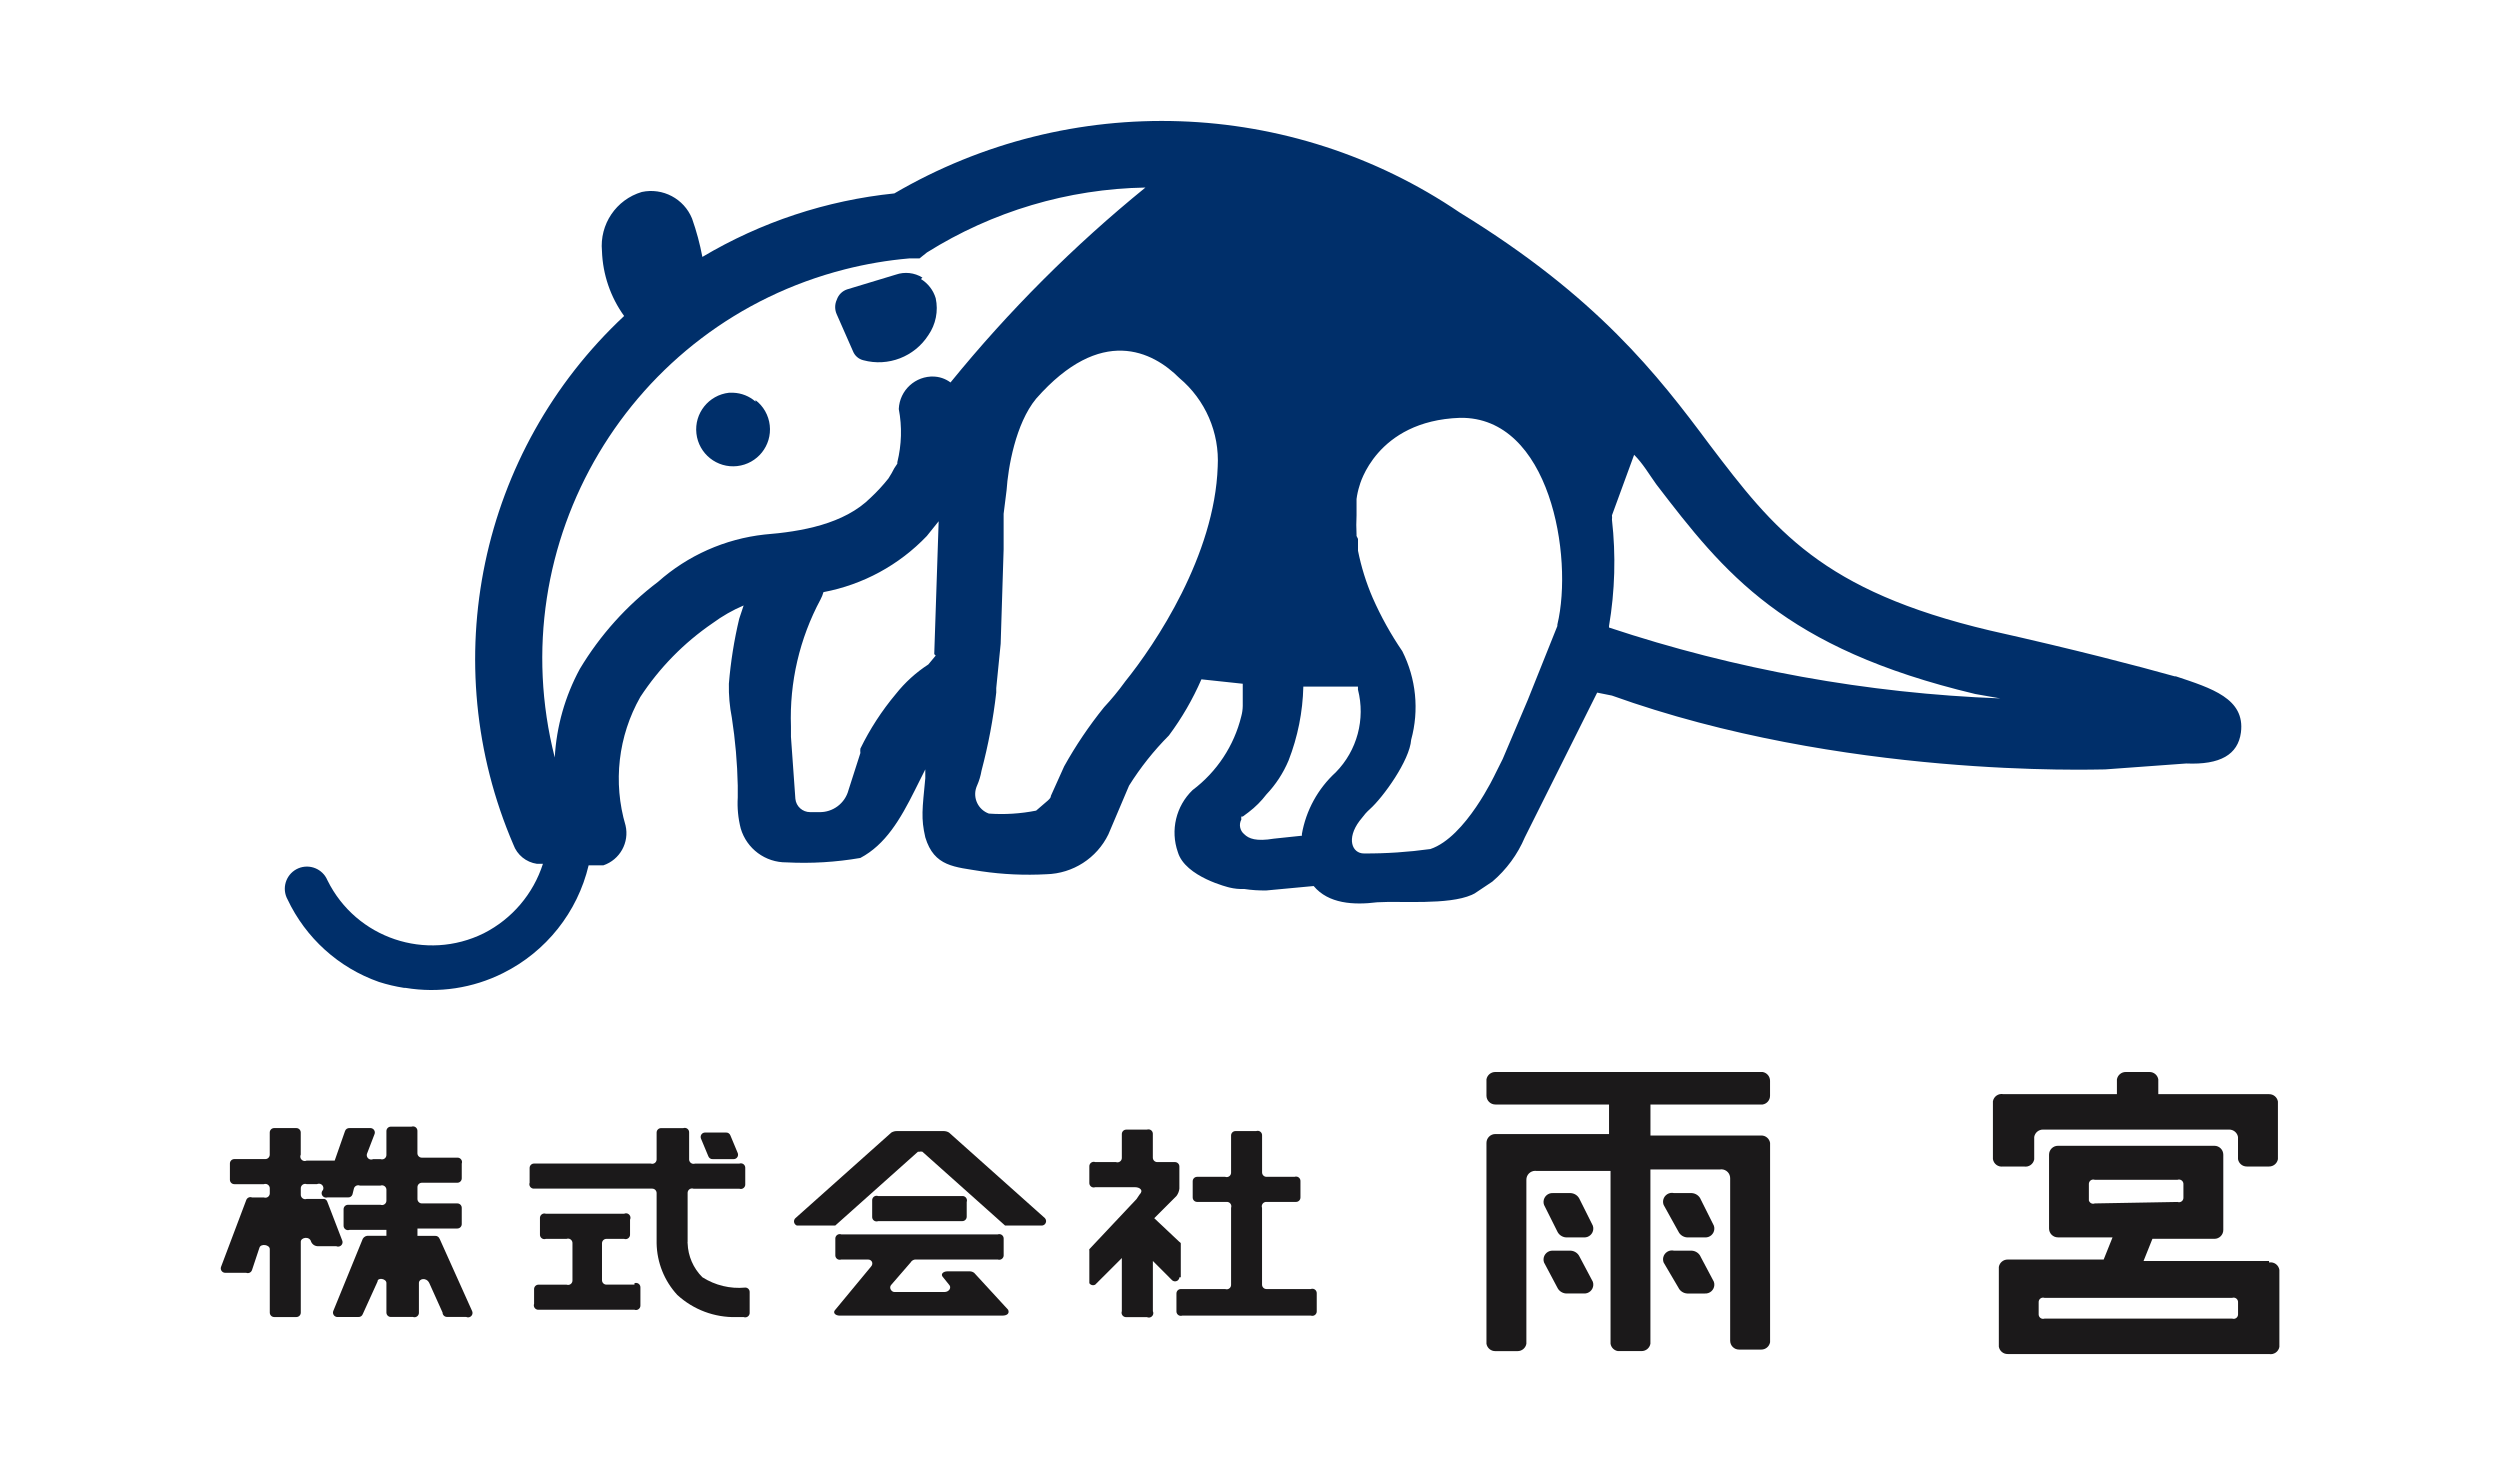 <?xml version="1.0" encoding="UTF-8"?><svg id="a" xmlns="http://www.w3.org/2000/svg" viewBox="0 0 600 350"><path d="M221.38,66.62c-1.91-1.19-4.25-1.45-6.38-.71l-11.69,3.54c-1.17.39-2.09,1.31-2.48,2.48-.52,1.12-.52,2.42,0,3.54l3.9,8.86c.43,1.07,1.36,1.86,2.48,2.13,5.95,1.6,12.26-.84,15.59-6.02,1.79-2.58,2.43-5.79,1.77-8.86-.57-1.92-1.84-3.56-3.54-4.61" style="fill:#002f6a; stroke-width:0px;"/><path d="M181.33,96.39c-1.47-1.3-3.35-2.05-5.32-2.13-.35-.02-.71-.02-1.06,0-4.86.55-8.36,4.93-7.81,9.79.55,4.86,4.93,8.36,9.79,7.81s8.36-4.93,7.81-9.79c-.27-2.39-1.5-4.58-3.42-6.04" style="fill:#002f6a; stroke-width:0px;"/><path d="M521.89,162.31c-8.86-2.48-23.74-6.38-44.3-10.99-40.4-9.57-51.74-24.1-67.33-44.65-12.4-16.66-26.93-35.44-59.89-55.64-40.57-27.57-93.38-29.37-135.73-4.61-16.28,1.67-32,6.87-46.07,15.24-.59-3.13-1.42-6.21-2.48-9.21-1.94-4.76-7.02-7.45-12.05-6.38-6.17,1.83-10.17,7.77-9.57,14.18.19,5.61,2.04,11.04,5.32,15.59-34.73,32.45-45.36,83.21-26.58,126.87.89,2.47,3.07,4.24,5.67,4.61h1.42c-2.31,7.22-7.41,13.22-14.18,16.66-13.85,6.86-30.65,1.2-37.51-12.66-.02-.03-.03-.07-.05-.1-1.15-2.7-4.27-3.96-6.97-2.82-2.7,1.15-3.96,4.27-2.82,6.97.07.15.14.3.22.45,4.37,9.29,12.28,16.45,21.97,19.85,1.97.63,3.98,1.1,6.02,1.42h.35c7.97,1.32,16.16.08,23.39-3.54,10.35-5.15,17.88-14.63,20.55-25.87h3.54c3.97-1.35,6.27-5.49,5.32-9.57-3.05-10.33-1.77-21.46,3.54-30.83,4.57-6.99,10.47-13.01,17.36-17.72,2.31-1.7,4.8-3.13,7.44-4.25l-1.06,3.19c-1.22,5.13-2.05,10.34-2.48,15.59-.06,2.73.18,5.47.71,8.15.83,5.4,1.31,10.84,1.42,16.3v2.84c-.15,2.5.09,5.01.71,7.44,1.43,4.87,5.91,8.2,10.99,8.15,5.93.31,11.87-.05,17.72-1.06,6.02-3.19,9.57-9.21,13.11-16.3l2.48-4.96v2.13c-.71,7.44-1.06,9.57,0,14.18,2.13,7.09,7.09,7.09,13.47,8.15,5.16.76,10.38.99,15.59.71,6.36-.16,12.1-3.85,14.88-9.57l4.96-11.69c2.73-4.36,5.94-8.4,9.57-12.05,3.11-4.18,5.72-8.69,7.8-13.47l9.92,1.06v5.32c-.01.84-.13,1.67-.35,2.48-1.73,7.08-5.87,13.34-11.69,17.72-3.99,3.84-5.37,9.66-3.54,14.88,1.77,6.02,12.4,8.51,12.4,8.51,1.16.28,2.35.4,3.54.35,1.76.27,3.54.38,5.32.35l11.34-1.06c3.54,4.25,9.57,4.61,15.24,3.9,5.67-.35,17.01.71,22.68-1.77.23-.14.46-.25.71-.35l4.25-2.84c3.39-2.89,6.06-6.53,7.8-10.63l17.36-34.73,3.54.71c55.28,19.85,115.53,17.72,118.36,17.72l19.49-1.42c8.15.35,12.4-2.13,13.11-7.44,1.06-8.15-7.09-10.63-15.59-13.47M224.57,157.34l-1.77,2.13c-2.97,1.92-5.6,4.32-7.8,7.09-3.36,4.01-6.22,8.41-8.51,13.11-.04.35-.04.71,0,1.06l-2.84,8.86c-.83,3.21-3.77,5.42-7.09,5.32h-2.13c-1.83,0-3.36-1.37-3.54-3.19l-1.06-14.88v-2.48c-.38-10.61,2.07-21.13,7.09-30.48.3-.56.54-1.16.71-1.77,9.47-1.78,18.15-6.49,24.81-13.47l2.84-3.54-1.06,31.89M224.21,90.37c-4.5-.2-8.3,3.28-8.5,7.78,0,0,0,.01,0,.02.81,4.23.68,8.58-.35,12.76v.35l-.71,1.06c-.43.85-.9,1.68-1.42,2.48-1.3,1.64-2.72,3.18-4.25,4.61-6.38,6.38-16.66,8.15-25.52,8.86-9.47,1.05-18.39,5.01-25.52,11.34-7.54,5.7-13.92,12.8-18.78,20.91-3.55,6.56-5.61,13.82-6.02,21.26-13.12-51.59,18.07-104.05,69.67-117.17,5.05-1.28,10.19-2.16,15.39-2.61h2.48l1.77-1.42c15.74-9.87,33.87-15.27,52.45-15.59-17.16,13.95-32.83,29.62-46.78,46.78-1.23-.92-2.72-1.42-4.25-1.42M269.93,163.72c-1.53,2.11-3.19,4.12-4.96,6.02-3.59,4.45-6.79,9.19-9.57,14.18l-3.19,7.09c0,.71-.71,1.06-3.54,3.54-3.73.74-7.55.98-11.34.71-2.58-.93-3.92-3.77-2.99-6.35.05-.13.1-.26.16-.39.5-1.13.85-2.32,1.06-3.54,1.63-6.17,2.82-12.44,3.54-18.78.02-.35.02-.71,0-1.06l1.06-10.63.71-22.68v-8.51l.71-5.67c.35-5.32,2.13-15.95,7.09-21.97,15.59-17.72,28-11.34,34.37-4.96,6.25,5.24,9.67,13.12,9.21,21.26-.71,21.26-14.88,42.53-22.33,51.74M312.45,200.22c.03.12.03.24,0,.35l-6.73.71c-4.25.71-6.02,0-7.09-1.06-1.06-.86-1.35-2.35-.71-3.54-.03-.24-.03-.47,0-.71h.35l1.42-1.06c1.6-1.22,3.03-2.65,4.25-4.25,2.25-2.37,4.05-5.13,5.32-8.15,2.2-5.65,3.4-11.65,3.54-17.72h13.11v.71c1.82,7.09-.19,14.62-5.32,19.85-4.29,3.92-7.16,9.16-8.15,14.88M373.76,150.26l-7.09,17.72-6.02,14.18-1.77,3.54s-7.09,15.24-15.59,18.07c-5.28.73-10.61,1.09-15.95,1.06-2.84,0-4.25-3.54-1.06-7.8l1.42-1.77c.33-.37.69-.73,1.06-1.06,3.19-2.84,9.57-11.69,9.92-16.66,1.95-7.11,1.19-14.68-2.13-21.26-2.75-4.03-5.12-8.3-7.09-12.76-1.58-3.65-2.76-7.45-3.54-11.34v-2.84l-.35-.71v-.35c-.08-1.53-.08-3.07,0-4.61v-3.9c.14-1.08.37-2.15.71-3.19,0,0,3.9-15.59,24.1-16.3,21.62-.35,27.29,33.31,23.39,49.61M386.16,150.26c1.43-8.43,1.67-17.02.71-25.52.04-.35.04-.71,0-1.06l5.32-14.53c2.13,2.13,3.54,4.61,5.32,7.09,16.3,21.26,30.48,39.34,76.55,50.32l6.02,1.06c-31.95-1.21-63.57-6.93-93.91-17.01" style="fill:#002f6a; stroke-width:0px;"/><path d="M423.02,257.28h-64.14c-1.05-.01-1.95.74-2.13,1.77v3.9c0,1.17.95,2.13,2.13,2.13h27.29v7.09h-27.29c-1.17,0-2.13.95-2.13,2.13v48.2c.17,1.03,1.08,1.79,2.13,1.77h5.32c1.05.01,1.95-.74,2.13-1.77v-39.34c-.02-1.17.92-2.14,2.1-2.16.13,0,.26,0,.38.03h17.72v41.46c.14.91.86,1.63,1.77,1.77h5.67c1.05.01,1.95-.74,2.13-1.77v-41.82h16.66c1.16-.2,2.26.58,2.45,1.74.02.13.03.26.03.38v38.98c0,1.17.95,2.13,2.13,2.13h5.32c1.05.01,1.95-.74,2.13-1.77v-47.84c-.17-1.03-1.08-1.79-2.13-1.77h-26.58v-7.44h26.93c1.03-.17,1.79-1.08,1.77-2.13v-3.54c.01-1.05-.74-1.95-1.77-2.13" style="fill:#1b191a; stroke-width:0px;"/><path d="M379.08,287.76c-.39-.83-1.21-1.37-2.13-1.42h-4.25c-1.17-.07-2.18.83-2.25,2-.02.28.02.57.12.84l3.19,6.38c.39.83,1.21,1.37,2.13,1.42h4.25c1.17.07,2.18-.83,2.25-2,.02-.28-.02-.57-.12-.84l-3.19-6.38Z" style="fill:#1b191a; stroke-width:0px;"/><path d="M408.14,287.76c-.39-.83-1.21-1.37-2.13-1.42h-4.25c-1.14-.27-2.29.43-2.57,1.57-.1.42-.07.86.08,1.27l3.54,6.38c.39.83,1.21,1.37,2.13,1.42h4.25c1.17.07,2.18-.83,2.25-2,.02-.28-.02-.57-.12-.84l-3.19-6.38Z" style="fill:#1b191a; stroke-width:0px;"/><path d="M379.08,301.58c-.39-.83-1.21-1.37-2.13-1.42h-4.25c-1.17-.07-2.18.83-2.25,2-.02.28.02.57.12.84l3.19,6.02c.39.83,1.21,1.37,2.13,1.42h4.25c1.17.07,2.18-.83,2.25-2,.02-.28-.02-.57-.12-.84l-3.19-6.02Z" style="fill:#1b191a; stroke-width:0px;"/><path d="M408.14,301.58c-.39-.83-1.21-1.37-2.13-1.42h-4.25c-1.14-.27-2.29.43-2.57,1.57-.1.42-.07.86.08,1.27l3.54,6.02c.39.83,1.21,1.37,2.13,1.42h4.25c1.17.07,2.18-.83,2.25-2,.02-.28-.02-.57-.12-.84l-3.19-6.02Z" style="fill:#1b191a; stroke-width:0px;"/><path d="M314.58,309.37h-10.63c-.59,0-1.06-.48-1.06-1.06h0v-18.43c-.2-.55.09-1.16.65-1.36.13-.05.28-.07.42-.06h7.09c.59,0,1.06-.48,1.06-1.06h0v-3.9c.03-.59-.41-1.09-1-1.12-.14,0-.28.01-.42.06h-6.73c-.59,0-1.06-.48-1.06-1.06h0v-8.86c.03-.59-.41-1.09-1-1.12-.14,0-.28.01-.42.06h-4.96c-.59,0-1.06.48-1.06,1.06h0v8.86c.03.59-.41,1.09-1,1.12-.14,0-.28-.01-.42-.06h-6.73c-.59,0-1.06.48-1.06,1.06h0v3.9c0,.59.48,1.06,1.06,1.06h7.09c.59-.03,1.09.41,1.12,1,0,.14-.01.28-.06.42v18.43c.03.59-.41,1.09-1,1.12-.14,0-.28-.01-.42-.06h-10.63c-.59,0-1.06.48-1.06,1.06h0v4.25c-.03.59.41,1.09,1,1.12.14,0,.28-.01.42-.06h30.83c.55.2,1.16-.09,1.36-.65.05-.13.07-.28.06-.42v-4.25c.03-.59-.41-1.09-1-1.12-.14,0-.28.01-.42.06" style="fill:#1b191a; stroke-width:0px;"/><path d="M283.39,306.54v-8.15c-.07-.16-.2-.28-.35-.35l-6.02-5.67,5.32-5.32c.39-.51.64-1.13.71-1.77v-5.32c0-.59-.48-1.06-1.06-1.06h-4.25c-.59,0-1.06-.48-1.06-1.06h0v-5.67c.03-.59-.41-1.09-1-1.12-.14,0-.28.01-.42.06h-4.96c-.59,0-1.06.48-1.06,1.06h0v5.67c.03.59-.41,1.09-1,1.12-.14,0-.28-.01-.42-.06h-4.96c-.55-.2-1.16.09-1.36.65-.05.13-.07.28-.06.42v3.9c-.03.59.41,1.09,1,1.12.14,0,.28-.01.42-.06h9.57c1.06,0,2.13.71,1.06,1.77l-.71,1.06-11.34,12.05c-.03.12-.03.24,0,.35v7.8c.3.48.93.63,1.42.35l6.38-6.38v12.76c-.2.55.09,1.16.65,1.36.13.05.28.07.42.06h4.96c.53.25,1.16.03,1.42-.5.14-.29.14-.63,0-.92v-12.05l4.61,4.61c.44.39,1.11.36,1.5-.08.16-.17.25-.4.27-.63" style="fill:#1b191a; stroke-width:0px;"/><path d="M544.57,302.64h-30.12l2.13-5.32h14.88c1.17,0,2.13-.95,2.13-2.13h0v-18.07c0-1.17-.95-2.13-2.13-2.13h-37.56c-1.17,0-2.13.95-2.13,2.13v17.72c0,1.17.95,2.13,2.13,2.13h13.11l-2.13,5.32h-23.03c-1.05-.01-1.95.74-2.13,1.77v19.14c.17,1.03,1.08,1.79,2.13,1.77h62.73c1.16.21,2.26-.56,2.47-1.71,0-.02,0-.04,0-.06v-18.43c-.18-1.16-1.26-1.96-2.42-1.78-.02,0-.04,0-.06,0M502.75,288.82c-.55.22-1.16-.05-1.38-.6-.01-.04-.03-.07-.04-.11v-3.9c-.03-.59.41-1.09,1-1.12.14,0,.28.01.42.06h19.85c.55-.2,1.16.09,1.36.65.05.13.07.28.06.42v3.19c.03.59-.41,1.09-1,1.12-.14,0-.28-.01-.42-.06l-19.85.35ZM537.13,315.4c.03.59-.41,1.09-1,1.12-.14,0-.28-.01-.42-.06h-45.01c-.55.2-1.16-.09-1.36-.65-.05-.13-.07-.28-.06-.42v-2.84c-.03-.59.41-1.09,1-1.12.14,0,.28.01.42.06h45.01c.55-.2,1.16.09,1.36.65.05.13.07.28.06.42v2.84Z" style="fill:#1b191a; stroke-width:0px;"/><path d="M544.57,262.59h-26.58v-3.54c-.17-1.03-1.08-1.79-2.13-1.77h-5.67c-1.05-.01-1.95.74-2.13,1.77v3.54h-27.29c-1.16-.21-2.26.56-2.47,1.71,0,.02,0,.04,0,.06v13.82c.18,1.16,1.26,1.96,2.42,1.78.02,0,.04,0,.06,0h4.96c1.16.21,2.26-.56,2.47-1.71,0-.02,0-.04,0-.06v-5.32c.17-1.03,1.08-1.79,2.13-1.77h44.65c1.05-.01,1.95.74,2.13,1.77v5.32c.17,1.03,1.08,1.79,2.13,1.77h5.32c1.05.01,1.95-.74,2.13-1.77v-13.82c-.17-1.03-1.08-1.79-2.13-1.77" style="fill:#1b191a; stroke-width:0px;"/><path d="M169.99,277.48c.16.45.59.74,1.06.71h4.96c.59.03,1.09-.41,1.12-1,0-.14-.01-.28-.06-.42l-1.77-4.25c-.16-.45-.59-.74-1.06-.71h-4.96c-.59-.03-1.09.41-1.12,1,0,.14.01.28.06.42l1.77,4.25Z" style="fill:#1b191a; stroke-width:0px;"/><path d="M105.5,297.32c-.16-.45-.59-.74-1.06-.71h-4.25v-1.77h9.57c.59,0,1.06-.48,1.06-1.06h0v-3.9c0-.59-.48-1.06-1.06-1.06h-8.51c-.59,0-1.06-.48-1.06-1.06h0v-2.84c0-.59.48-1.06,1.06-1.06h8.51c.59,0,1.06-.48,1.06-1.06h0v-3.54c.2-.55-.09-1.16-.65-1.36-.13-.05-.28-.07-.42-.06h-8.51c-.59,0-1.06-.48-1.06-1.06h0v-5.32c.03-.59-.41-1.09-1-1.12-.14,0-.28.01-.42.06h-4.96c-.59,0-1.06.48-1.06,1.06h0v5.67c.03.59-.41,1.09-1,1.12-.14,0-.28-.01-.42-.06h-1.77c-.53.25-1.16.03-1.42-.5-.14-.29-.14-.63,0-.92l1.77-4.61c.2-.55-.09-1.16-.65-1.36-.13-.05-.28-.07-.42-.06h-4.96c-.47-.03-.91.26-1.06.71l-2.48,7.09c-.12-.01-.24-.01-.35,0h-6.38c-.53.25-1.16.03-1.42-.5-.14-.29-.14-.63,0-.92v-5.32c0-.59-.48-1.06-1.06-1.06h-5.32c-.59,0-1.06.48-1.06,1.06h0v5.32c0,.59-.48,1.06-1.06,1.06h-7.44c-.59,0-1.06.48-1.06,1.06h0v3.9c0,.59.48,1.06,1.06,1.06h7.09c.55-.2,1.16.09,1.36.65.05.13.07.28.06.42v1.06c.03.59-.41,1.09-1,1.12-.14,0-.28-.01-.42-.06h-2.84c-.55-.22-1.16.05-1.38.6-.01.04-.03.07-.04.11l-6.02,15.95c-.2.55.09,1.16.65,1.36.13.05.28.07.42.06h4.96c.55.22,1.16-.05,1.38-.6.01-.04.03-.07.04-.11l1.77-5.32c.35-1.06,2.48-.71,2.48.35v15.24c0,.59.48,1.06,1.06,1.06h5.32c.59,0,1.06-.48,1.06-1.06h0v-17.01c0-1.06,2.13-1.42,2.48,0,.3.7,1.01,1.13,1.77,1.06h4.25c.53.25,1.16.03,1.42-.5.14-.29.14-.63,0-.92l-3.54-9.21c-.1-.34-.37-.61-.71-.71h-4.25c-.55.2-1.16-.09-1.36-.65-.05-.13-.07-.28-.06-.42v-1.42c-.03-.59.41-1.09,1-1.12.14,0,.28.01.42.06h2.48c.53-.25,1.16-.03,1.42.5.14.29.14.63,0,.92-.42.41-.42,1.09-.01,1.5.28.28.69.39,1.07.27h4.96c.47.03.91-.26,1.06-.71l.35-1.42c.15-.57.74-.9,1.31-.75.04.01.08.02.11.04h4.96c.55-.2,1.16.09,1.36.65.05.13.07.28.06.42v2.48c.03.59-.41,1.09-1,1.12-.14,0-.28-.01-.42-.06h-7.8c-.59,0-1.06.48-1.06,1.06h0v3.9c-.03.59.41,1.09,1,1.12.14,0,.28-.01.42-.06h8.86v1.42h-4.25c-.57-.07-1.13.21-1.42.71l-7.09,17.36c-.2.55.09,1.16.65,1.36.13.05.28.07.42.06h4.96c.47.03.91-.26,1.06-.71l3.54-7.8c0-1.06,2.13-.71,2.13.35v7.09c0,.59.48,1.06,1.06,1.06h5.32c.55.2,1.16-.09,1.36-.65.05-.13.07-.28.06-.42v-7.09c0-1.06,1.77-1.42,2.48,0l3.19,7.09c0,.59.48,1.06,1.06,1.06h4.61c.53.25,1.16.03,1.42-.5.14-.29.14-.63,0-.92l-7.8-17.36Z" style="fill:#1b191a; stroke-width:0px;"/><path d="M152.27,308.31h-6.73c-.59,0-1.06-.48-1.06-1.06h0v-8.86c0-.59.48-1.06,1.06-1.06h4.25c.55.2,1.16-.09,1.36-.65.05-.13.07-.28.06-.42v-3.54c.25-.53.03-1.16-.5-1.42-.29-.14-.63-.14-.92,0h-18.78c-.55-.2-1.16.09-1.36.65-.05.13-.07.28-.06.42v3.9c-.03.59.41,1.09,1,1.12.14,0,.28-.01.42-.06h4.96c.55-.2,1.16.09,1.36.65.05.13.07.28.06.42v8.86c.03.59-.41,1.09-1,1.12-.14,0-.28-.01-.42-.06h-6.73c-.59,0-1.06.48-1.06,1.06h0v3.54c-.2.55.09,1.16.65,1.36.13.05.28.07.42.06h23.03c.55.2,1.16-.09,1.36-.65.05-.13.07-.28.06-.42v-4.25c.03-.59-.41-1.09-1-1.12-.14,0-.28.01-.42.06" style="fill:#1b191a; stroke-width:0px;"/><path d="M178.85,309.02c-3.61.34-7.22-.54-10.28-2.48-2.18-2.17-3.44-5.08-3.54-8.15-.03-.12-.03-.24,0-.35v-11.69c-.03-.59.41-1.09,1-1.12.14,0,.28.01.42.06h10.99c.55.2,1.16-.09,1.36-.65.05-.13.07-.28.06-.42v-3.9c.03-.59-.41-1.09-1-1.12-.14,0-.28.01-.42.06h-10.63c-.55.2-1.16-.09-1.36-.65-.05-.13-.07-.28-.06-.42v-6.38c.03-.59-.41-1.09-1-1.12-.14,0-.28.01-.42.06h-5.32c-.59,0-1.06.48-1.06,1.06h0v6.38c.03.59-.41,1.09-1,1.12-.14,0-.28-.01-.42-.06h-28c-.59,0-1.06.48-1.06,1.06h0v3.54c-.2.55.09,1.16.65,1.36.13.05.28.07.42.06h28.35c.59,0,1.06.48,1.06,1.06h0v12.05c.08,4.6,1.84,9.02,4.96,12.4,3.86,3.54,8.94,5.45,14.18,5.32h1.77c.55.2,1.16-.09,1.36-.65.05-.13.07-.28.06-.42v-4.96c0-.59-.48-1.06-1.06-1.06h0" style="fill:#1b191a; stroke-width:0px;"/><path d="M230.95,293.07c.59,0,1.06-.48,1.06-1.06h0v-3.54c.2-.55-.09-1.16-.65-1.36-.13-.05-.28-.07-.42-.06h-20.2c-.55-.2-1.16.09-1.36.65-.05.13-.07.28-.06.42v3.9c-.03.59.41,1.09,1,1.12.14,0,.28-.01.42-.06h20.2Z" style="fill:#1b191a; stroke-width:0px;"/><path d="M233.78,305.47c-.31-.23-.68-.35-1.06-.35h-5.32c-1.06,0-1.77.71-1.06,1.42l1.42,1.77c.71.71,0,1.77-1.06,1.77h-12.05c-.71,0-1.42-1.06-.71-1.77l4.61-5.32c.22-.39.62-.65,1.06-.71h19.85c.55.2,1.16-.09,1.36-.65.05-.13.07-.28.06-.42v-3.9c.03-.59-.41-1.09-1-1.12-.14,0-.28.01-.42.06h-37.56c-.55-.2-1.16.09-1.36.65-.05.13-.07.28-.06.42v3.9c-.03.59.41,1.09,1,1.12.14,0,.28-.01.42-.06h6.38c1.06,0,1.42,1.06.71,1.77l-8.51,10.28c-.71.71,0,1.42,1.06,1.42h38.98c1.42,0,1.77-.71,1.42-1.42l-8.15-8.86Z" style="fill:#1b191a; stroke-width:0px;"/><path d="M227.76,271.81c-.43-.26-.92-.38-1.42-.35h-10.99c-.5-.03-.99.1-1.42.35l-23.03,20.55c-.43.4-.45,1.07-.05,1.5.11.12.25.21.4.27h9.21l19.85-17.72c.12-.01.24-.01.35,0,.23-.06.48-.06.71,0l19.85,17.72h8.86c.59-.04,1.02-.56.98-1.14-.02-.23-.11-.46-.27-.63l-23.03-20.55Z" style="fill:#1b191a; stroke-width:0px;"/></svg>